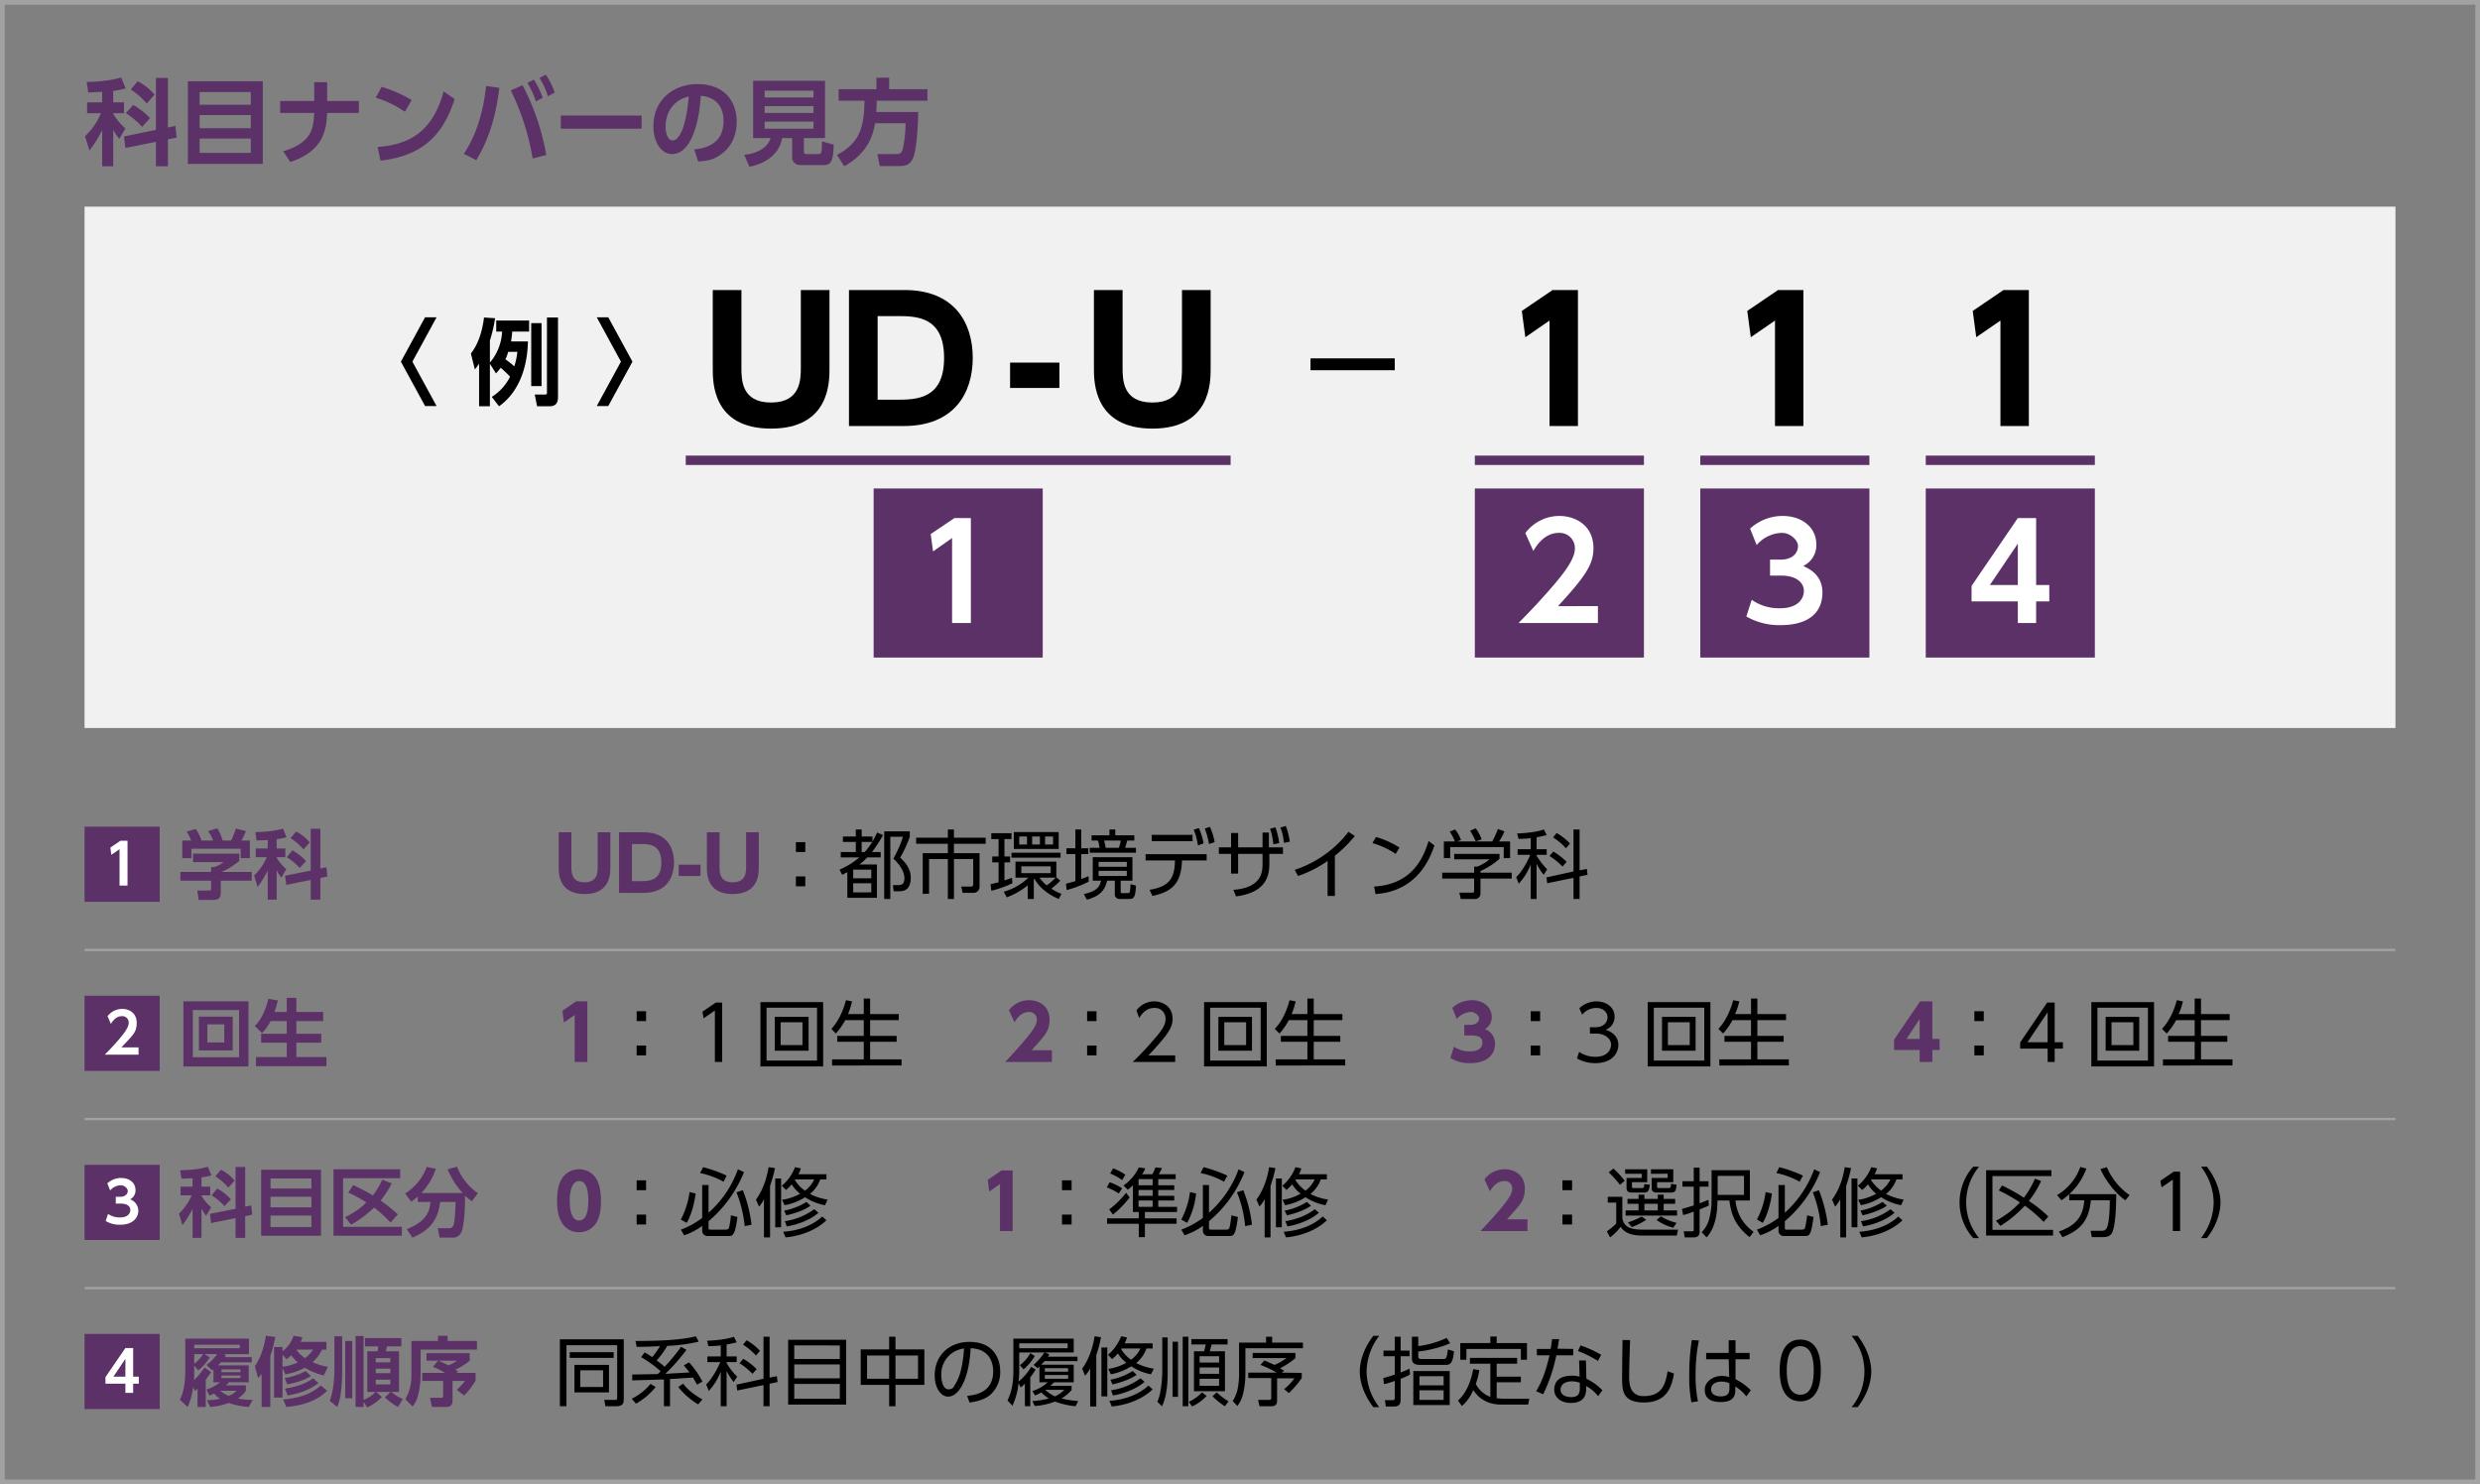 <svg id="レイヤー_1" data-name="レイヤー 1" xmlns="http://www.w3.org/2000/svg" viewBox="0 0 1056 632"><rect x="0" y="0" width="1056" height="632" fill="#808080" stroke="none"/><defs><style>.cls-1{fill:#a2a2a2;}.cls-2{fill:#f1f1f1;}.cls-3{fill:#5c3167;}.cls-4{fill:#fff;}</style></defs><title>アートボード 7</title><path class="cls-1" d="M1054,2V630H2V2H1054m2-2H0V632H1056V0Z"/><rect class="cls-2" x="36" y="88" width="984" height="222"/><path class="cls-3" d="M43.5,39.1l-5.9.3-.7-4.5c3.3,0,10.2-.5,14.7-1.9l1.9,4.6a29.3,29.3,0,0,1-5.3,1.1v4.9h4.6v4.6H48.2v.3a27,27,0,0,0,5.2,6.2l-2.6,4.4a19.8,19.8,0,0,1-2.6-3.9V70.8H43.5V55.4a53.3,53.3,0,0,1-5.4,8.7L36.2,58A28.2,28.2,0,0,0,43,48.2H37.1V43.6h6.4ZM66.4,55.3V33.2h5.1V54.3l3.2-.7.5,5-3.7.7V70.8H66.4V60.4L53.4,63l-.6-4.9ZM56.7,44.7a29.9,29.9,0,0,1,7.2,5.6L60.5,54a33.2,33.2,0,0,0-6.9-5.8Zm1.9-10.1a22.5,22.5,0,0,1,7.2,5.7l-3.3,3.8a32.9,32.9,0,0,0-6.8-6Z"/><path class="cls-3" d="M111.9,34.6V69.8H80V34.6ZM85,44.6h21.8V39.2H85ZM85,49v5.6h21.8V49Zm0,10v6.1h21.8V59Z"/><path class="cls-3" d="M152.8,43v5.1H139.3c-.3,6.5-1.1,16.1-15.7,20.9l-3-4.6c12.6-3.7,12.9-10.4,13.2-16.3H119.3V43h14.5V35h5.5v8Z"/><path class="cls-3" d="M172.4,47.6a44.8,44.8,0,0,0-12.4-6l2.5-4.6a57.3,57.3,0,0,1,12.8,5.6Zm-11.6,15c11.9-1,23-5,28.1-23.7l4.7,3.3c-4.8,14.7-13,24.1-31.6,26.2Z"/><path class="cls-3" d="M212.6,37.4c-1.5,13.1-5,22.9-9.8,30.8l-5.3-2.7c2.3-3.5,7.7-12.2,9.5-28.9Zm14.2,30.1a104.1,104.1,0,0,0-9.3-29l5-2.2A100.5,100.5,0,0,1,232.6,66Zm.5-33.6a36.6,36.6,0,0,1,3.8,7.7l-2.9,1.6a38,38,0,0,0-3.6-7.9Zm5.1-2.1a31.7,31.7,0,0,1,3.8,7.6L233.3,41a30.8,30.8,0,0,0-3.6-7.8Z"/><path class="cls-3" d="M273.2,49.2v5.6H238.8V49.2Z"/><path class="cls-3" d="M295.6,63.6c5-.4,12.5-2.4,12.5-12.1,0-6.2-3.4-10.2-9.7-10.7-.6,11-4,24.8-12.2,24.8-5.1,0-8-5.8-8-11.8,0-11.5,8.7-18,18.8-18,11.9,0,16.7,7.8,16.7,16,0,4.7-1.5,9.6-5.5,13s-6.8,3.6-10.9,4ZM283.4,54c0,1.8.6,5.8,3,5.8s5.6-4.2,6.9-18.7C287.2,42.4,283.4,47.4,283.4,54Z"/><path class="cls-3" d="M342.3,64.5c0,.9.3,1.1,1,1.1h4.9c1.6,0,1.8-.2,1.8-5.4l5,1.4c-.2,6.7-1,8.7-4.2,8.7H341c-2.4,0-3.7-1.4-3.7-3.3V58.8H333c-.8,5.9-6,10.7-13.9,12.2l-2.2-5.1c5.7-.5,10-3.1,11.2-7.1h-7.4V34.4h30.6V58.8h-9Zm4.1-25.9H325.6v2.9h20.8Zm0,6.6H325.6v2.9h20.8Zm0,6.6H325.6v3h20.8Z"/><path class="cls-3" d="M372.6,52.5c-1.1,6.7-4.1,13.2-13.1,18.3L356.4,66c8.4-4.7,11.6-9.7,11.7-23.1h-11V38h16.1V33.1h5.4V38h16.3v4.9H373.3a46.5,46.5,0,0,1-.2,4.8H391c-.2,9.1-1,17.1-2.3,19.8s-3,3.2-6,3.2h-8.1l-1-5.1h8c1.2,0,2.1,0,2.8-2a56.6,56.6,0,0,0,1.2-11.1Z"/><path class="cls-3" d="M82,501.7l-4.7.2-.6-3.6c2.7,0,8.2-.3,11.8-1.5l1.5,3.7a20.3,20.3,0,0,1-4.2.8v4h3.7V509H85.8v.2a19.8,19.8,0,0,0,4.1,4.9l-2.1,3.6a16.7,16.7,0,0,1-2-3.1v12.5H82V514.7a45.9,45.9,0,0,1-4.3,7l-1.5-4.9a23.6,23.6,0,0,0,5.4-7.8H76.9v-3.7H82Zm18.3,13V496.9h4.1v16.9l2.6-.5.4,3.9-3,.7v9.2h-4.1v-8.4l-10.4,2.1-.5-3.9Zm-7.8-8.6a21.1,21.1,0,0,1,5.8,4.6l-2.7,2.9a25.4,25.4,0,0,0-5.5-4.6Zm1.6-8a18.5,18.5,0,0,1,5.8,4.6l-2.7,3a23.2,23.2,0,0,0-5.5-4.8Z"/><path class="cls-3" d="M136.7,498.1v28.1H111.2V498.1Zm-21.5,8h17.4v-4.3H115.2Zm0,3.5v4.5h17.4v-4.5Zm0,8v4.9h17.4v-4.9Z"/><path class="cls-3" d="M170.4,497.9v3.8H146.1v20.7h25v3.8H142V497.9Zm-3.6,6a41.5,41.5,0,0,1-4.7,7.3,72.6,72.6,0,0,1,7.3,5.9l-3.1,3.5a52.9,52.9,0,0,0-7-6.4,50,50,0,0,1-9.8,7.3l-2.6-3.2A31.7,31.7,0,0,0,156,512a63.1,63.1,0,0,0-7.7-4.2l2.1-3.2c4.6,2.2,7,3.6,8.4,4.4a35.1,35.1,0,0,0,4-6.7Z"/><path class="cls-3" d="M177.9,509.5a28.5,28.5,0,0,1-2.8,2.2l-2.6-3.5a22.5,22.5,0,0,0,9.2-11.3l3.9.8a27.9,27.9,0,0,1-6.2,10.3H197a34.6,34.6,0,0,1-6.4-10.1l4-1.1a24.7,24.7,0,0,0,8.9,11.3l-2.6,3.4a19.5,19.5,0,0,1-2.9-2.4c.1,5-.4,13-1.5,15.5a3.9,3.9,0,0,1-4.1,2.4h-5.2l-.8-4h4.8a1.8,1.8,0,0,0,1.8-1.1c.7-2,.8-4.9,1-10.1h-6.6c-.9,9.1-6.3,12.9-11.8,15.2l-2.4-3.6c6.9-2.8,9.7-6.1,10.1-11.6h-5.4Z"/><rect class="cls-3" x="36" y="496" width="32" height="32"/><path class="cls-4" d="M46,516.9a8.7,8.7,0,0,0,5.2,1.5c3.2,0,4.3-1.7,4.3-3.2s-1.3-2.7-4.2-2.7h-2v-2.9h1.9c2.4,0,3.2-1.4,3.2-2.5s-1.5-2.4-2.9-2.4a6.2,6.2,0,0,0-4.6,2.2l-1.2-3a8.6,8.6,0,0,1,5.9-2.3c3.5,0,6.1,2,6.1,5.2a4.2,4.2,0,0,1-2.3,3.9,5.2,5.2,0,0,1,3.5,4.9c0,2.7-2.1,5.9-7.7,5.9a11,11,0,0,1-6.2-1.6Z"/><path class="cls-3" d="M96.2,577l-.5.9h11.5v2.2H94a10.1,10.1,0,0,1-1.2,1.3h13.1v7.2H97.4a5.1,5.1,0,0,1-1.2,1.3h8.5v2.3a11.7,11.7,0,0,1-3.4,3.3,34.1,34.1,0,0,0,6.3.6l-1.7,3a32.9,32.9,0,0,1-8.5-1.7,28.1,28.1,0,0,1-7.9,1.7l-1.4-2.9a26.6,26.6,0,0,0,5.6-.6,9.6,9.6,0,0,1-2.5-2.2l-2,.9-1.3-2.6a17.6,17.6,0,0,0,5.8-3.1H90.9v-5.5l-.6.4-2.4-2.3a21.2,21.2,0,0,0,4.6-4.6H87.1l2.2,1.4a20,20,0,0,1-4.9,5.5l-1.7-2v2.3c0,1.1,0,1.4-.1,3.9a32.1,32.1,0,0,0,4.5-5.4l2.8,2-2.3,3.2v11.6H84.1v-7.8l-1.1,1-.8-1.6a27,27,0,0,1-2.3,8.4L76.6,596c.8-1.6,2.3-5.1,2.3-12.2V570H106v6.6H95.1Zm5.9-4.4H82.7v1.5h19.4Zm-19.4,8.1a15.4,15.4,0,0,0,3.8-4.1H82.7Zm11,11.5a15.4,15.4,0,0,0,3.7,2.2,9.1,9.1,0,0,0,3.3-2.2Zm8.7-9.1H94.3v1.2h8.1Zm0,2.6H94.3v1.1h8.1Z"/><path class="cls-3" d="M111.4,585a17.7,17.7,0,0,1-1.5,1.8l-1.4-5.1c2.6-3.6,4-8.3,4.7-12.9l4,.5a57.5,57.5,0,0,1-2.1,8.1v21.7h-3.7Zm26.5.7a27.9,27.9,0,0,1-8.1-3.3,25.4,25.4,0,0,1-8.3,2.8l-1.2-2.7v12.6h-3.6V573.6h3.6v1.8a13.5,13.5,0,0,0,4.7-6.6l3.8.6c-.3.7-.4,1.2-.8,2h11v3.3h-1.9a14.9,14.9,0,0,1-4,5.3,23.4,23.4,0,0,0,6.5,2Zm-17.6-8.9V582a20.8,20.8,0,0,0,6.5-1.9,15.9,15.9,0,0,1-2.8-3,23,23,0,0,1-2,1.7Zm19,15.4c-1.6,1.6-6.3,6-17.4,6.9l-1.3-3.2c9.6-.8,13.6-3.9,16-5.9Zm-6.9-6.3c-2.3,1.6-6.2,2.9-10.1,3.6l-1.1-2.7a25.9,25.9,0,0,0,8.9-3Zm3.2,3c-4.6,3.7-10.1,4.8-13.1,5.3l-1.2-2.9c4.7-.7,9-2.1,12-4.4Zm-9.4-14.2a13.4,13.4,0,0,0,3.7,3.6,13.9,13.9,0,0,0,3.4-3.6Z"/><path class="cls-3" d="M142.4,569h3.3v14c0,11.3-1.5,14.6-2.1,16.1l-3.2-2.6c1.5-3.6,2-9.6,2-13.5Zm4.6,2h3v24.4h-3Zm7.8,26v2.1h-3.4V568.9h3.4v27.2a14.6,14.6,0,0,0,5.1-3.4h-3.5V575.4h4.3c.2-.7.3-1.7.4-2.1h-5.7v-3.5h15.5v3.5h-6.1c-.3,1.1-.3,1.4-.5,2.1h5.6v17.3h-3.3a18.4,18.4,0,0,0,4.9,3l-2,3.4a24.4,24.4,0,0,1-5.6-4.1l2.4-2.3h-6.1l2.4,2.2a20.6,20.6,0,0,1-6.2,4.4Zm5.2-18.7v1.8h6.2v-1.8Zm0,4.5v1.9h6.2v-1.9Zm0,4.7v2h6.2v-2Z"/><path class="cls-3" d="M175.2,571h11.3v-2.2h4.1V571h12.5v3.7h-24v10.9a37,37,0,0,1-.9,7.7,12.8,12.8,0,0,1-2.5,5.6l-3.1-3.1a19.8,19.8,0,0,0,2.6-10.1Zm14.3,13.6a33.5,33.5,0,0,0-5.2-2.6l2.3-2.6h-5v-3.2H200v3.2a24,24,0,0,1-6.1,3.8l1.2.9-.8.5h8.2v3.3a29.3,29.3,0,0,1-4.9,6.3l-3.1-2.4A22.5,22.5,0,0,0,198,588h-5.3v8.5c0,1.5-.7,2.6-2.8,2.6h-6l-.8-3.9h4.7c.8,0,.9-.4.9-.9V588h-8.9v-3.4Zm-2.8-5.2c1.4.6,2.1.9,4.2,2a15.2,15.2,0,0,0,3.7-2Z"/><rect class="cls-3" x="36" y="568" width="32" height="32"/><path class="cls-4" d="M53.4,593.1v-3.9H44.9v-2.8L53.4,574h3.3v12.2h2.4v3H56.7v3.9Zm-5.1-6.9h5.1v-7.6Z"/><path d="M265.6,596c0,1.9-.8,2.8-3.3,2.8h-4.5l-.5-2.7h4.4c.7,0,1.1.1,1.1-1V572.8H241.2v26h-2.8V570.3h27.2Zm-4.3-20.2v2.4H242.6v-2.4Zm-2,5.4v11.7H244.6V581.2Zm-2.5,2.3h-9.7v7.1h9.7Z"/><path d="M269,595.6a24.6,24.6,0,0,0,8-6.3l2.2,1.3a28.9,28.9,0,0,1-8.4,7.1Zm23.3-20.8a87.9,87.9,0,0,1-9,10.2l10.3-.6-2.4-3,2.2-1.3a38.1,38.1,0,0,1,5.7,8.2l-2.3,1.3-1.7-3-9.8.6v11.6h-2.6V587.4l-13.5.4v-2.5l10.9-.2,1.2-1.2a49.9,49.9,0,0,0-8.3-6l1.5-2a24.2,24.2,0,0,1,3.2,2,28.6,28.6,0,0,0,3.3-4.7c-5.4.3-7.7.3-9.9.3l-.5-2.5c8,0,18.9-.2,25.7-2l1.2,2.3a72.6,72.6,0,0,1-13.4,1.8,36.6,36.6,0,0,1-4.5,6.2A34.5,34.5,0,0,1,283,582a81,81,0,0,0,7-8.5Zm-1.4,14.4c2.8,3.8,7.2,6.1,8.2,6.7l-1.8,2.1a30.5,30.5,0,0,1-8.5-7.4Z"/><path d="M309.4,577.6h4.3V580h-4.3v.4a26.1,26.1,0,0,0,4.5,5.8l-1.5,2.3a25.8,25.8,0,0,1-3-4.7v15h-2.5V584.1a26.9,26.9,0,0,1-5.1,8.2l-1.1-2.8c2.7-2.6,5.2-7.5,6-9.5h-5.5v-2.4h5.7v-4.7a44.4,44.4,0,0,1-5.3.3l-.5-2.3c3-.1,8.1-.5,11.4-1.7l1.2,2.4c-1,.2-2.3.6-4.3.9Zm21.4,8.4.3,2.5-3.4.7v9.6h-2.6v-9l-11.2,2.3-.3-2.5,11.5-2.5V569.2h2.6v17.4Zm-10.4-1a27.9,27.9,0,0,0-5.5-4.5l1.6-1.9a28.2,28.2,0,0,1,5.7,4.4Zm1.5-7.8a25.4,25.4,0,0,0-5.5-4.6l1.5-1.9a23.1,23.1,0,0,1,5.7,4.5Z"/><path d="M360.3,570.5v27.6H335.6V570.5Zm-22.1,8.2h19.4v-5.8H338.2Zm0,2.3v5.9h19.4V581Zm0,8.3v6.3h19.4v-6.3Z"/><path d="M378.6,574.6v-5.4h2.7v5.4h12.3v15.1H381.3v9.1h-2.7v-9.1H366.5V574.6Zm0,2.6h-9.4v9.9h9.4Zm12.3,0h-9.6v9.9h9.6Z"/><path d="M411.8,594.4c3.3-.4,11.1-1.3,11.1-10.5,0-2.5-.8-9.5-9.6-9.8-.2,3.7-.9,11.6-4.2,16.8-1.9,3-3.9,3.8-5.4,3.8-3.1,0-5.7-3.8-5.7-9,0-8.7,6.3-14.3,14.8-14.3,10.3,0,13.1,7.2,13.1,12.6a12.9,12.9,0,0,1-4.3,10c-2,1.7-5.2,2.8-8.8,3.2Zm-6.6-18.1a11.2,11.2,0,0,0-4.4,9.4c0,2.2.8,5.9,3,5.9s2.3-1.2,3.2-2.6c2.7-4.6,3.2-11.1,3.5-14.8A11.6,11.6,0,0,0,405.2,576.3Z"/><path d="M456.3,590.1v1.8a18.8,18.8,0,0,1-4.3,3.6,47.9,47.9,0,0,0,7.1,1.1l-1.1,2.2a34.9,34.9,0,0,1-8.8-2,28.6,28.6,0,0,1-8.6,1.9l-1-2.1a37.9,37.9,0,0,0,7-1.1,15.9,15.9,0,0,1-3.2-2.6,15.2,15.2,0,0,1-2.7,1.3l-1.1-1.9a16.2,16.2,0,0,0,6.5-3.7h-3.5v-6.7l-.8.7-1.7-1.4a25.2,25.2,0,0,0,4.6-5.3H434v7.7a34.8,34.8,0,0,1-.3,4.7,23.4,23.4,0,0,0,5.4-6.3l1.9,1.2a35.3,35.3,0,0,1-2.3,3.3v12.3h-2.3v-9.6a12.9,12.9,0,0,1-1.8,1.6l-.9-1.9a29.2,29.2,0,0,1-2.6,9.7l-2.1-2.3c2-3.9,2.5-8.3,2.5-12.7V570h25.7v5.9H444.9l1.9.8a5.3,5.3,0,0,1-.6,1h12.6v1.9h-14l-1.4,1.5h13.8v7.5h-8.3l-1.7,1.5ZM454.6,572H434v2.1h20.6Zm-20.3,9.3a15.8,15.8,0,0,0,4.4-5.1l1.9,1.2a20.3,20.3,0,0,1-4.8,5.7Zm20.5,1.3h-9.9v1.5h9.9Zm0,2.9h-9.9v1.6h9.9Zm-9.7,6.3a15.3,15.3,0,0,0,4.1,2.8,12.5,12.5,0,0,0,4-2.8Z"/><path d="M466.8,598.9h-2.6V582.7a12.5,12.5,0,0,1-2.2,3.1l-1.2-3c3.9-5.4,5-11.9,5.3-13.8l2.7.4a45.1,45.1,0,0,1-2,7.6Zm2.2-25.1h2.5v20.8H469Zm21.1,11.4a22.9,22.9,0,0,1-8.4-3.4,24.7,24.7,0,0,1-8.7,3.4l-1.1-2.3a22.2,22.2,0,0,0,7.7-2.6,14.9,14.9,0,0,1-3.6-4,13.2,13.2,0,0,1-2.5,2.4l-1.7-1.8a20.2,20.2,0,0,0,5.6-7.9l2.5.5a16.3,16.3,0,0,1-1,2.5h11.9v2.2h-2.6a14.5,14.5,0,0,1-4.4,6.2,23.8,23.8,0,0,0,7.5,2.4Zm-17.7,11.3c7.5-.5,13.2-3.3,16.6-6.5l1.8,1.6c-4.2,4.1-10.8,6.7-17.4,7.3Zm.4-9a27.8,27.8,0,0,0,9.5-3.7l1.7,1.6c-2.7,2-7.5,3.5-10.3,4.1Zm.3,4.5a27.8,27.8,0,0,0,12.5-5.1l1.8,1.5c-3.5,3.1-9.4,5.2-13.5,5.8Zm4.3-17.5a14.8,14.8,0,0,0,4.2,4.5,12.3,12.3,0,0,0,4-4.8h-8.1Z"/><path d="M497.2,584c0,2.9,0,9.8-2.4,14.8l-2-1.9a18.4,18.4,0,0,0,1.4-5,48,48,0,0,0,.7-7.9V569.5h2.3Zm4.4-12.7v23.5h-2.3V571.3Zm4.4-2.1v29.6h-2.4V569.2Zm.2,27.7a16.9,16.9,0,0,0,5.6-4l2,1.5a19.8,19.8,0,0,1-6.2,4.5Zm16.5-26.7v2.3h-6.8c-.4,1.7-.5,1.9-.8,2.9h6.5v17H508.4v-17h4.3a24.6,24.6,0,0,0,.7-2.9h-6.1v-2.3Zm-3.6,7.3h-8.3v2.7h8.3Zm0,4.8h-8.3V585h8.3Zm0,4.8h-8.3v3h8.3Zm-1,5.8a30.1,30.1,0,0,0,5,3.8l-1.5,2.1a25.5,25.5,0,0,1-5.3-4.3Z"/><path d="M539.1,571.7v-2.5h2.6v2.5h13.1v2.4H530.3v11.1a36.9,36.9,0,0,1-.9,7.9,13.9,13.9,0,0,1-2.5,5.6l-2-2.1a17.9,17.9,0,0,0,1.9-4.3,31.1,31.1,0,0,0,.8-6.9V571.7Zm15.2,12.9v2.2a41.4,41.4,0,0,1-5.5,6.4l-2-1.7a24.6,24.6,0,0,0,4.4-4.6h-7.4v9.4c0,2-.9,2.5-2.7,2.5h-4.8l-.6-2.7h4.6c.9,0,1-.3,1-1v-8.3h-9.8v-2.3h12.1a40.4,40.4,0,0,0-6.9-3.3l1.7-1.9,4.3,1.9a25.1,25.1,0,0,0,5.1-2.9H533.4v-2.2h18.2v2.2a32.9,32.9,0,0,1-6.5,4.3l1.7,1.1-1,.8Z"/><path d="M584.8,599.2c-4.6-5.9-5.8-11.7-5.8-15.2s1.2-9.3,5.8-15.2h2.5a25.6,25.6,0,0,0-5.4,15.2,25.3,25.3,0,0,0,5.4,15.2Z"/><path d="M600.4,585.3a28.7,28.7,0,0,1-4,1.8V596c0,2.5-1.3,2.9-2.8,2.9h-3.5l-.4-2.7h3.2c.6,0,1-.1,1-.8V588a30.8,30.8,0,0,1-4.6,1.4l-.3-2.6a50.8,50.8,0,0,0,4.9-1.5v-7.8h-4.8v-2.4h4.8v-5.9h2.5v5.9h3.8v2.4h-3.8v6.9a33.5,33.5,0,0,0,3.8-1.6ZM617.5,572a49.6,49.6,0,0,1-13.6,3.5v1.9c0,1,.2,1.3,1.6,1.3h9c1.1,0,1.6-.1,2-4.1l2.6.8c-.5,5.8-2,5.8-4,5.8H604.8c-2.8,0-3.6-.9-3.6-3v-9h2.7v4a41.2,41.2,0,0,0,12.1-3.5Zm-.2,26.3H601.8V583.8h15.5ZM614.7,586H604.4v3.9h10.3Zm0,6H604.4v4.1h10.3Z"/><path d="M634.6,580.7h-8.7v-2.5H646v2.5h-8.7v5.5h10.3v2.4H637.3v6.8l2.6.2h11.3l-.5,2.5H639.3c-7.7,0-10.8-4.5-12-6.2a17.8,17.8,0,0,1-4.8,6.8l-1.7-2.3c3.3-2.9,5.5-7.8,6.5-13.4l2.6.4a29.8,29.8,0,0,1-1.5,5.9,11.5,11.5,0,0,0,6.2,5.5Zm2.7-11.6v2.8h12.9V579h-2.6v-4.6H624.4V579h-2.6v-7.1h12.8v-2.8Z"/><path d="M669.9,574.4v2.7h-7.2a70.1,70.1,0,0,1-5.6,16.6l-3-1.3c3.4-5.5,4.8-11.7,5.7-15.3h-5.4v-2.7h5.9l.6-4.2h3c-.3,1.6-.3,1.8-.7,4.1Zm5.6,12.7a22.5,22.5,0,0,1,6.8,4.9l-1.8,2.5a16.4,16.4,0,0,0-5.1-4.3v1.3c0,4.7-3.3,5.9-6.4,5.9-4.8,0-7.2-2.7-7.2-5.7s1.8-5.9,7.5-5.9a11.6,11.6,0,0,1,3.3.4l-.2-6.9h2.9Zm-2.8,1.7a10.3,10.3,0,0,0-3.4-.6c-3.3,0-4.8,1.7-4.8,3.4,0,3.3,3.9,3.3,4.6,3.3,3.1,0,3.6-1.7,3.6-3.9Zm7.7-9.3a44.5,44.5,0,0,0-8.5-4.2l1.1-2.4a48.3,48.3,0,0,1,8.8,4Z"/><path d="M694.1,570.6c-.3,8.7-.4,12.5-.4,15.5s.2,8.4,6.2,8.4c8.3,0,9.3-5.8,10.2-10.6l2.7,1c-1,5.8-3.1,12.3-12.8,12.3s-9.3-5.8-9.3-11.4c0-2.4.1-13,.2-15.2Z"/><path d="M723.4,570.8a72.5,72.5,0,0,0-1.4,14.7,51.9,51.9,0,0,0,1,11.2l-2.8.4a58.7,58.7,0,0,1-.9-11.8,90.9,90.9,0,0,1,1.1-14.7Zm21.6,5.3v2.7h-6v8.5a24.2,24.2,0,0,1,6.5,4.7l-1.9,2.6a17.1,17.1,0,0,0-4.7-4.2v1.2c0,1.8,0,5.4-6.1,5.4s-6.9-2.9-6.9-5.5,3-5.6,7.1-5.6a9.1,9.1,0,0,1,3.3.5l-.2-7.6h-9.6v-2.7h9.6v-5.4H739v5.4ZM736.4,589a8.1,8.1,0,0,0-3.3-.7c-2.2,0-4.5.9-4.5,3.3s2.4,3,4.1,3c3.5,0,3.7-1.9,3.7-3.6Z"/><path d="M757.8,583.6c0-2.6,0-13.2,8.8-13.2s8.7,10.6,8.7,13.2,0,13.1-8.7,13.1S757.8,586.1,757.8,583.6Zm14.5,0c0-4.2-.7-10.4-5.7-10.4s-5.8,6-5.8,10.4.8,10.3,5.8,10.3S772.3,587.9,772.3,583.6Z"/><path d="M788.4,599.2a23.8,23.8,0,0,0,0-30.4H791c4.6,5.9,5.8,11.7,5.8,15.2s-1.2,9.3-5.8,15.2Z"/><path class="cls-3" d="M239.3,520.7c-2-3.1-2.1-7.5-2.1-9.4,0-4.5.8-7.5,2.1-9.5a8.5,8.5,0,0,1,7.3-3.9,8.4,8.4,0,0,1,7.2,3.9c1.9,3,2.1,7.3,2.1,9.5,0,3.7-.5,7-2,9.4a8.5,8.5,0,0,1-7.3,4A8.3,8.3,0,0,1,239.3,520.7Zm11.2-9.4c0-5.2-1.1-8.4-3.9-8.4s-4,3.7-4,8.4,1.1,8.4,4,8.4S250.5,516.1,250.5,511.3Z"/><path d="M275.1,502.6v4.2h-4v-4.2Zm0,14.6v4.2h-4v-4.2Z"/><path d="M316.8,499.1A53.3,53.3,0,0,1,301.7,520v2.8c0,.6.1.8,1,.8h6c1.3,0,1.5-.3,1.7-.8a28.1,28.1,0,0,0,.8-5.3l2.8.7c-.1,1-.7,5.5-1.5,6.8s-.8,1.3-3,1.3h-8.1a2.2,2.2,0,0,1-2.4-2.2V522a27.1,27.1,0,0,1-7.7,4l-1.4-2.4a33.9,33.9,0,0,0,9.1-5v-14h2.7v11.8a44.5,44.5,0,0,0,12.5-18.5Zm-26.9,20.2a34.1,34.1,0,0,0,3.7-11.7l2.6.6c-.5,4-1.8,9.2-3.8,12.5Zm18.2-16.1a35,35,0,0,0-10-3.7l1.3-2.5a54.5,54.5,0,0,1,10,3.6Zm9,18.9a53.7,53.7,0,0,0-3.5-14.4l2.7-.9a57.2,57.2,0,0,1,3.7,14.7Z"/><path d="M327.9,526.9h-2.6V510.7a16.2,16.2,0,0,1-2.1,3.1l-1.3-3c4-5.4,5-11.9,5.4-13.8l2.7.4a65.1,65.1,0,0,1-2.1,7.6Zm2.2-25.1h2.5v20.8h-2.5Zm21.2,11.4a22.7,22.7,0,0,1-8.5-3.4,24.7,24.7,0,0,1-8.7,3.4l-1.1-2.3a22.2,22.2,0,0,0,7.7-2.6,14.9,14.9,0,0,1-3.6-4,17.6,17.6,0,0,1-2.4,2.4l-1.8-1.8a18.3,18.3,0,0,0,5.6-7.9l2.5.5a16.3,16.3,0,0,1-1,2.5h11.9v2.2h-2.6a14.5,14.5,0,0,1-4.4,6.2,23.8,23.8,0,0,0,7.5,2.4Zm-17.8,11.3c7.5-.5,13.3-3.3,16.6-6.5l1.8,1.6c-4.2,4.1-10.8,6.7-17.4,7.3Zm.4-9a27.1,27.1,0,0,0,9.5-3.7l1.7,1.6c-2.6,2-7.4,3.5-10.3,4.1Zm.3,4.5a27.8,27.8,0,0,0,12.5-5.1l1.8,1.5c-3.4,3.1-9.3,5.2-13.5,5.8Zm4.3-17.5a14.3,14.3,0,0,0,4.3,4.5,12.7,12.7,0,0,0,3.9-4.8h-8Z"/><path class="cls-3" d="M426.4,498.4h4.8v25.8h-5.4v-20l-4.6,3.2-.6-5Z"/><path d="M456.3,502.6v4.2h-4.1v-4.2Zm0,14.6v4.2h-4.1v-4.2Z"/><path d="M476.4,508.2a27.4,27.4,0,0,0-5.1-2.6l1.2-2.2a25.3,25.3,0,0,1,5.3,2.6Zm14.3-8.2a25.5,25.5,0,0,0,1.3-2.9l2.8.3a21.5,21.5,0,0,1-1.4,2.6h7.2v2.1h-7.4v2.6H500v2h-6.8v2.5H500v2h-6.8v2.7h8v2.2H487.5v2.7H501v2.3H487.5v5.7h-2.6v-5.7H471.4v-2.3h13.5v-2.7h-2.5V504.7a16.2,16.2,0,0,1-2.2,1.9l-1.8-1.8a19.1,19.1,0,0,0,6.5-7.7l2.7.4a8.4,8.4,0,0,1-1.3,2.5Zm-9.7,9.9a43.3,43.3,0,0,1-7.1,7.3l-1.6-2.2a37.9,37.9,0,0,0,7.2-7.1Zm-3.2-7.4a22.5,22.5,0,0,0-5.1-2.8l1.3-2.2a25.5,25.5,0,0,1,5.2,2.7Zm13-.4h-6v2.6h6Zm0,4.6h-6v2.5h6Zm0,4.5h-6v2.7h6Z"/><path d="M529.9,499.1A52.3,52.3,0,0,1,514.8,520v2.8c0,.6.1.8,1,.8h6.1c1.2,0,1.4-.3,1.6-.8s.8-4.1.8-5.3l2.8.7c-.1,1-.7,5.5-1.4,6.8s-.9,1.3-3.1,1.3h-8a2.2,2.2,0,0,1-2.4-2.2V522a28.9,28.9,0,0,1-7.8,4l-1.4-2.4a36.4,36.4,0,0,0,9.2-5v-14h2.6v11.8a45.5,45.5,0,0,0,12.6-18.5ZM503,519.3a34.1,34.1,0,0,0,3.7-11.7l2.6.6a33.1,33.1,0,0,1-3.8,12.5Zm18.2-16.1a33.9,33.9,0,0,0-10-3.7l1.3-2.5a58.2,58.2,0,0,1,10.1,3.6Zm9,18.9a50.1,50.1,0,0,0-3.5-14.4l2.7-.9a57.2,57.2,0,0,1,3.7,14.7Z"/><path d="M541,526.9h-2.5V510.7a21.5,21.5,0,0,1-2.2,3.1l-1.3-3c4-5.4,5.1-11.9,5.4-13.8l2.7.4A65.1,65.1,0,0,1,541,505Zm2.3-25.1h2.5v20.8h-2.5Zm21.1,11.4a22.7,22.7,0,0,1-8.5-3.4,24.7,24.7,0,0,1-8.7,3.4l-1.1-2.3a21.6,21.6,0,0,0,7.7-2.6,14.9,14.9,0,0,1-3.6-4,17.6,17.6,0,0,1-2.4,2.4l-1.8-1.8a18.3,18.3,0,0,0,5.6-7.9l2.5.5a10,10,0,0,1-1,2.5H565v2.2h-2.6a13.7,13.7,0,0,1-4.4,6.2,23.8,23.8,0,0,0,7.5,2.4Zm-17.8,11.3c7.5-.5,13.3-3.3,16.6-6.5l1.8,1.6c-4.2,4.1-10.8,6.7-17.4,7.3Zm.4-9a27.1,27.1,0,0,0,9.5-3.7l1.7,1.6c-2.6,2-7.4,3.5-10.2,4.1Zm.3,4.5c5.7-.9,10.3-3.2,12.5-5.1l1.8,1.5c-3.4,3.1-9.3,5.2-13.4,5.8Zm4.3-17.5a15.7,15.7,0,0,0,4.3,4.5,12.7,12.7,0,0,0,3.9-4.8h-8Z"/><path class="cls-3" d="M650.4,519.2v5h-20c12.3-13.1,13.5-15.8,13.5-18a3.1,3.1,0,0,0-3.3-3.3c-3.5,0-5.4,3.1-6.2,4.4l-2.3-5.1a10.6,10.6,0,0,1,8.6-4.3c4.6,0,8.6,2.8,8.6,8.2s-2.3,7.1-7.6,13.1Z"/><path d="M669.4,502.6v4.2h-4.1v-4.2Zm0,14.6v4.2h-4.1v-4.2Z"/><path d="M690.8,509.6v9.2c.6,3,2.5,4.8,8.5,4.8h15.2l-.5,2.5H698.7c-1.6,0-6.5-.2-8.6-3.7a23.9,23.9,0,0,1-4.5,4.5l-1.4-2.6a25.5,25.5,0,0,0,4-3.3v-8.9h-3.6v-2.5Zm-1-5.1a48.6,48.6,0,0,0-4.8-5.3l2-1.6a35.1,35.1,0,0,1,4.8,5.2Zm11.6-6.6v5.5h-6.5v1.8c0,.5,0,.7.6.7h3.7c.7,0,.8-.2,1-1.7l2.3.3c-.3,2.6-.8,3.3-2.3,3.3h-5.4c-.8,0-2.2-.1-2.2-1.9v-4.3h6.5v-1.8H692v-1.9Zm11.9,14.7h-4.9v2.8h5.7v2.2H692.2v-2.2h5.5v-2.8H693v-2.1h4.7v-1.8h2.5v1.8h5.7v-1.8h2.5v1.8h4.9Zm-20.1,7.9A29.5,29.5,0,0,0,699,518l2,1.4a30.2,30.2,0,0,1-6.2,3.1Zm12.7-7.9h-5.7v2.8h5.7Zm6.6-9.2h-6.9v1.8c0,.7.3.7.7.7h4.2c.9,0,.9-.3,1.1-1.8l2.3.4c-.2,1.9-.3,3.3-2.2,3.3h-6c-.8,0-2.4,0-2.4-1.9v-4.3h6.8v-1.8H703v-1.9h9.5Zm-5.3,14.5a21.8,21.8,0,0,0,6.7,2.8l-1.4,2.1a21.9,21.9,0,0,1-7.1-3.3Z"/><path d="M727.6,513.4l-3.9,1.6v9.4c0,.8,0,2.5-2.6,2.5h-3.7l-.5-2.6h3.3c.9.1,1-.1,1-.8v-7.6a35.8,35.8,0,0,1-4.5,1.5l-.5-2.6,5-1.5v-8h-4.8V503h4.8v-5.8h2.5V503h3.8v2.3h-3.8v7.1l3.8-1.5Zm17.5-2.2H739a17.8,17.8,0,0,0,7.7,13.3l-1.7,2.3c-4.9-3.9-7.8-8.2-8.6-15.6h-5.1c0,2.8-.1,10.7-4.6,15.7l-2.1-2.2a12.8,12.8,0,0,0,2.9-4.7,31.4,31.4,0,0,0,1.3-8.4V498.3h16.3Zm-2.5-10.5H731.4v8.1h11.2Z"/><path d="M775,499.1A53.1,53.1,0,0,1,760,520v2.8c0,.6.1.8.9.8H767c1.2,0,1.4-.3,1.6-.8s.8-4.1.9-5.3l2.7.7c-.1,1-.7,5.5-1.4,6.8s-.8,1.3-3.1,1.3h-8a2.2,2.2,0,0,1-2.4-2.2V522a28.9,28.9,0,0,1-7.8,4l-1.4-2.4a36.4,36.4,0,0,0,9.2-5v-14H760v11.8a46.4,46.4,0,0,0,12.5-18.5Zm-26.9,20.2a34.1,34.1,0,0,0,3.7-11.7l2.7.6c-.5,4-1.9,9.2-3.9,12.5Zm18.2-16.1a34.6,34.6,0,0,0-9.9-3.7l1.2-2.5a55.4,55.4,0,0,1,10.1,3.6Zm9,18.9a50.6,50.6,0,0,0-3.4-14.4l2.6-.9a61.3,61.3,0,0,1,3.8,14.7Z"/><path d="M786.1,526.9h-2.5V510.7a15.8,15.8,0,0,1-2.2,3.1l-1.3-3c4-5.4,5.1-11.9,5.4-13.8l2.7.4a65.1,65.1,0,0,1-2.1,7.6Zm2.3-25.1h2.5v20.8h-2.5Zm21.1,11.4a24.2,24.2,0,0,1-8.5-3.4,25.1,25.1,0,0,1-8.6,3.4l-1.2-2.3a21.6,21.6,0,0,0,7.7-2.6,13.9,13.9,0,0,1-3.5-4,13.2,13.2,0,0,1-2.5,2.4l-1.8-1.8a19.5,19.5,0,0,0,5.7-7.9l2.5.5a17.4,17.4,0,0,1-1.1,2.5h11.9v2.2h-2.6a13.7,13.7,0,0,1-4.4,6.2,24.6,24.6,0,0,0,7.5,2.4Zm-17.8,11.3c7.5-.5,13.3-3.3,16.6-6.5l1.8,1.6c-4.2,4.1-10.8,6.7-17.4,7.3Zm.5-9a27.5,27.5,0,0,0,9.4-3.7l1.8,1.6c-2.7,2-7.5,3.5-10.3,4.1Zm.2,4.5a27.7,27.7,0,0,0,12.6-5.1l1.7,1.5c-3.4,3.1-9.3,5.2-13.4,5.8Zm4.3-17.5A17.4,17.4,0,0,0,801,507a14.5,14.5,0,0,0,4-4.8h-8.1Z"/><path d="M840.2,527.2a22.8,22.8,0,0,1,0-30.4h2.5a23.8,23.8,0,0,0,0,30.4Z"/><path d="M873.5,498.3v2.5H848.4v22.9h25.8v2.4H845.7V498.3Zm-4.4,4.6a40.9,40.9,0,0,1-5.2,8.5,57.3,57.3,0,0,1,8.3,6.6l-2,2.3a58.5,58.5,0,0,0-8-6.9,50.8,50.8,0,0,1-10.4,8.6l-1.9-2.2a37.3,37.3,0,0,0,10.2-7.8,74,74,0,0,0-9-5.1l1.4-2.1a81,81,0,0,1,9.3,5.2,39.7,39.7,0,0,0,4.7-8.1Z"/><path d="M875.9,508.9a22.7,22.7,0,0,0,9.9-12l2.6.7a27.9,27.9,0,0,1-10.6,13.5Zm14.8,17.9-.5-2.7h4.7A2.1,2.1,0,0,0,897,523c1.1-1.9,1.3-7.4,1.4-11.9h-8.1c-.8,8.1-3.9,12.6-12.1,15.7l-1.5-2.4c6.5-2.3,10.3-5.7,10.8-13.3h-6.4v-2.6h20c0,9.9-.9,14.6-1.7,16.3s-2.4,2-4.2,2Zm6.4-29.8a27.7,27.7,0,0,0,9.7,11.9l-1.8,2.2c-4.3-2.9-8.7-8.8-10.6-13.3Z"/><path d="M925.6,498.9h2.7v25.3h-3.1V502.3l-4.8,3.3-.5-2.8Z"/><path d="M937.2,527.2a25.3,25.3,0,0,0,5.4-15.2,25.6,25.6,0,0,0-5.4-15.2h2.5c4.6,5.9,5.8,11.7,5.8,15.2s-1.2,9.3-5.8,15.2Z"/><rect class="cls-1" x="36" y="548" width="984" height="1"/><rect class="cls-1" x="36" y="476" width="984" height="1"/><path class="cls-3" d="M101.9,363.5v3.1a30.8,30.8,0,0,1-7.6,4.7h12.9V375H94v4.9c0,1.5-.1,3.3-3.2,3.3H84.6l-.6-4h4.6c1.2,0,1.3-.1,1.3-1.2v-3H76.8v-3.7H89.9v-2.1h1.3a11.7,11.7,0,0,0,4-2.1h-13v-3.6Zm-20.5-5.6a22.5,22.5,0,0,0-1.9-3.8l3.8-1.1a16.1,16.1,0,0,1,2.5,4.9h4.9a14.9,14.9,0,0,0-2.1-4l3.9-1.2a17.8,17.8,0,0,1,2.3,5.2h3.6a29.2,29.2,0,0,0,2-5.1l4.3,1.1a29.8,29.8,0,0,1-1.9,4h3.6v7.5h-3.9v-4h-21v4H77.6v-7.5Z"/><path class="cls-3" d="M114,357.7l-4.7.2-.6-3.6c2.7,0,8.2-.3,11.8-1.5l1.5,3.7a20.3,20.3,0,0,1-4.2.8v4h3.7V365h-3.7v.2a19.8,19.8,0,0,0,4.1,4.9l-2.1,3.6a16.7,16.7,0,0,1-2-3.1v12.5H114V370.7a45.9,45.9,0,0,1-4.3,7l-1.5-4.9a23.6,23.6,0,0,0,5.4-7.8h-4.7v-3.7H114Zm18.3,13V352.9h4.1v16.9l2.6-.5.4,3.9-3,.7v9.2h-4.1v-8.4l-10.4,2.1-.5-3.9Zm-7.8-8.6a21.1,21.1,0,0,1,5.8,4.6l-2.7,2.9a25.4,25.4,0,0,0-5.5-4.6Zm1.6-8a18.5,18.5,0,0,1,5.8,4.6l-2.7,3a23.2,23.2,0,0,0-5.5-4.8Z"/><rect class="cls-3" x="36" y="352" width="32" height="32"/><path class="cls-4" d="M51.3,358h3v19.1H50.9V361.6L47.4,364l-.4-3.1Z"/><path class="cls-3" d="M259.9,354.4v14.9c0,2.6,0,11.4-11,11.4s-11-8.8-11-11.4V354.4h5.4v14.7c0,2.3,0,6.6,5.6,6.6s5.6-4.3,5.6-6.6V354.4Z"/><path class="cls-3" d="M263.6,354.4h10.6c9.3,0,12.8,6.1,12.8,12.9s-3.6,12.9-13,12.9H263.6Zm5.5,20.8h3.4c3.8,0,9.1,0,9.1-7.9s-5.3-7.9-8.9-7.9h-3.6Z"/><path class="cls-3" d="M298.3,368.2V373H289v-4.8Z"/><path class="cls-3" d="M323.1,354.4v14.9c0,2.6,0,11.4-11.1,11.4s-11-8.8-11-11.4V354.4h5.4v14.7c0,2.3,0,6.6,5.6,6.6s5.7-4.3,5.7-6.6V354.4Z"/><path d="M342.9,358.6v4.2h-4v-4.2Zm0,14.6v4.2h-4v-4.2Z"/><path d="M376,355.6a64.8,64.8,0,0,1-4.7,7.2H375v2.3h-5.7a33.9,33.9,0,0,1-3.3,3h7.4v14.2H360.8V371.4l-2.2,1.1-1.1-2.2a32.8,32.8,0,0,0,8.4-5.2H358v-2.3h6.4v-4.3h-5.5v-2.3h5.5v-3h2.5v3h4.6v2.2c.6-1.1,1.1-2,2-3.9Zm-5,14.7h-7.7V374H371Zm0,5.8h-7.7V380H371Zm-2.8-13.3a28,28,0,0,0,3.2-4.3h-4.5v4.3Zm19.2-6.5a52.2,52.2,0,0,1-4.1,8.9c3.5,3.2,4.5,5.8,4.5,8.6,0,5.7-3.6,5.7-5,5.7h-2.3l-.3-2.6h2.2c1.2,0,2.7-.2,2.7-2.9s-1.7-5.6-4.7-8.4a50.7,50.7,0,0,0,4.1-9.3h-5.4v26.5h-2.6V354h10.9Z"/><path d="M406.2,353.2v3.5h13.5v2.6H406.2v4h10.9v14a2.6,2.6,0,0,1-2.7,2.9h-4.5l-.6-2.7h4.1c.5,0,1,0,1-1.1V365.8h-8.2v17h-2.6v-17h-8v14.8h-2.7V363.3h10.7v-4H390.1v-2.6h13.5v-3.5Z"/><path d="M431.1,376.1a45.9,45.9,0,0,1-9,3.2l-.3-2.8,3.4-.8v-8.5h-2.7v-2.5h2.7v-7.4h-3.1v-2.5h8.6v2.5h-3v7.4h2.4v2.5h-2.4v7.7l3.2-1.1Zm9.1,6.7h-2.6V377a30.9,30.9,0,0,1-8.9,5.1l-1.3-2.4a24.4,24.4,0,0,0,10.5-6h-5.5v-6.8h17.4v6.7l1.7,1.4a31.3,31.3,0,0,1-3.8,3.4,17.5,17.5,0,0,0,4.3,2.2l-1.2,2.2c-5.6-2.4-8.7-5.7-10.4-8.7-.1.1-.1.3-.2.4Zm11.4-17.6H430.7v-2.1h20.9Zm-.8-3.7H431.7v-7.2h19.1Zm-13.5-5.3H434v3.4h3.3Zm10.1,12.7H434.9v2.9h12.5Zm-4.6-12.7h-3.3v3.4h3.3Zm-.2,17.5a16.2,16.2,0,0,0,3.1,3.3,21.9,21.9,0,0,0,3.8-3.3Zm5.8-17.5H445v3.4h3.4Z"/><path d="M463.6,375.4a45.8,45.8,0,0,1-9.4,3.6l-.3-2.7,4-1.1V363.7h-3.8v-2.5h3.8v-8h2.5v8h3v2.5h-3v10.6l3.1-1.2Zm18.6-.4h-5v4.4c0,.8,0,.9.7.9H480c1.1,0,1.2,0,1.4-3.8l2.3.6c-.2,5.3-1.1,5.7-2.9,5.7h-3.9a2,2,0,0,1-2.2-2.3V375h-3.3c-.8,3.6-2.6,6.5-8.6,8.1l-1.3-2.4c5.3-1.1,6.8-3,7.3-5.7h-3.5V365h16.9Zm-9.8-19.3v-2.5h2.5v2.5H483v2.2h-3l-.9,3.1h4.6v2.1H464V361h4.2a17.3,17.3,0,0,0-.7-3.1h-2.7v-2.2Zm7.4,11.3h-12v2.1h12Zm0,3.8h-12V373h12Zm-3.4-9.8a11.8,11.8,0,0,0,.8-3.1h-7.1a17.3,17.3,0,0,1,.7,3.1Z"/><path d="M490.7,381.5l-1.2-2.6c8.1-1.4,10.7-4.5,10.8-12.5H487.8v-2.7h26v2.7H503.3C503,375.7,499.5,379.7,490.7,381.5Zm17.1-26v2.7H490.4v-2.7Zm2.7-2.9a29.2,29.2,0,0,1,2,6.5l-2.4.9a30.1,30.1,0,0,0-1.8-6.7Zm4.7-.5a27.6,27.6,0,0,1,2,6.5l-2.4.8a33.6,33.6,0,0,0-1.8-6.6Z"/><path d="M527.2,372h-3v-8.4H519v-2.8h5.2v-6.1h3v6.1h10.4v-6.3h2.7v6.3h6v2.8h-5.8v4.1c0,4.7-.9,12.3-14.2,14l-1.1-2.8c12.4-.9,12.4-8.1,12.4-11.2v-4.1H527.2Zm15.9-19.7a31.3,31.3,0,0,1,1.6,6.7l-2.5.5a28.7,28.7,0,0,0-1.4-6.6Zm4.4-.6a29.9,29.9,0,0,1,1.7,6.7l-2.5.5a22.9,22.9,0,0,0-1.5-6.5Z"/><path d="M568.4,381.5h-3.1V366.6a48.4,48.4,0,0,1-12.6,6.4l-1.4-2.6a47.9,47.9,0,0,0,22.9-16.2l2.7,1.8a60,60,0,0,1-8.5,8.4Z"/><path d="M594.3,363.6a35.5,35.5,0,0,0-9.9-4.6l1.5-2.6a38.9,38.9,0,0,1,10,4.5Zm-9.2,13.9c16.2-.9,21-12.2,23.2-19.4l2.5,1.9c-1.6,4.5-6.7,19.5-25.1,20.7Z"/><path d="M638.5,365.7a32.7,32.7,0,0,1-8.1,5.2v.7h13.3v2.5H630.4v6.3a2.3,2.3,0,0,1-2.6,2.4H622l-.6-2.7h5.3c.9,0,1-.2,1-1v-5H614.1v-2.5h13.6V369h1.4a19.9,19.9,0,0,0,5.2-3.1H619.2v-2.3h19.3Zm-3.1-7.4a34.8,34.8,0,0,0,2.4-5.3l2.8,1a22.2,22.2,0,0,1-2.3,4.3H643v7.1h-2.7v-4.7H617.5v4.7h-2.7v-7.1h4.7a19.2,19.2,0,0,0-2.2-4.2l2.3-.9a14.8,14.8,0,0,1,2.5,4.5l-1.6.6Zm-7,0a40.8,40.8,0,0,0-2.4-4.6l2.4-1a22.1,22.1,0,0,1,2.5,4.7Z"/><path d="M654.3,361.6h4.3V364h-4.3v.4a34.1,34.1,0,0,0,4.5,5.8l-1.5,2.3a25.8,25.8,0,0,1-3-4.7v15h-2.5V368.1a26.9,26.9,0,0,1-5.1,8.2l-1.1-2.8c2.8-2.6,5.2-7.5,6-9.5h-5.4v-2.4h5.6v-4.7a44,44,0,0,1-5.2.3l-.6-2.3c3-.1,8.1-.5,11.4-1.7l1.2,2.4c-1,.2-2.2.6-4.3.9Zm21.4,8.4.3,2.5-3.4.7v9.6H670v-9l-11.2,2.3-.3-2.5,11.5-2.5V353.2h2.6v17.4Zm-10.4-1a27.9,27.9,0,0,0-5.5-4.5l1.6-1.9a28.2,28.2,0,0,1,5.7,4.4Zm1.5-7.8a25.4,25.4,0,0,0-5.5-4.6l1.5-1.9a23.1,23.1,0,0,1,5.7,4.5Z"/><rect class="cls-1" x="36" y="404" width="984" height="1"/><path d="M593.9,152.7v4.9H558.1v-4.9Z"/><path d="M661.1,123.5h10.8v57.9H659.8V136.5l-10.3,7.1L648,132.4Z"/><rect class="cls-3" x="628" y="194" width="72" height="4"/><rect class="cls-3" x="628" y="208" width="72" height="72"/><path class="cls-4" d="M680.4,258.1v7.2H646.6c5-5.1,10.3-10.6,16-17.4s8-11.1,8-14.3a6.5,6.5,0,0,0-6.8-6.7c-6.4,0-9.8,5.9-10.9,7.7l-3.4-7.6a18.1,18.1,0,0,1,14.4-7.3c7.3,0,14.6,4.3,14.6,13.7,0,6.8-3.2,11.8-15.1,24.7Z"/><path d="M757.1,123.5h10.8v57.9H755.8V136.5l-10.3,7.1L744,132.4Z"/><rect class="cls-3" x="724" y="194" width="72" height="4"/><rect class="cls-3" x="724" y="208" width="72" height="72"/><path class="cls-4" d="M745.9,255.4A20,20,0,0,0,758,259c7.6,0,10.1-4.1,10.1-7.4s-2.9-6.5-9.7-6.5h-4.7v-6.8h4.4c5.6,0,7.5-3.2,7.5-5.8s-3.5-5.6-6.7-5.6a14.6,14.6,0,0,0-10.9,5.2l-2.8-7a20.4,20.4,0,0,1,13.9-5.4c8.1,0,14.3,4.8,14.3,12.1a9.7,9.7,0,0,1-5.6,9.2c2.4,1.1,8.2,3.7,8.2,11.3s-4.7,13.9-18,13.9a28.1,28.1,0,0,1-14.4-3.7Z"/><path d="M853.1,123.5h10.8v57.9H851.8V136.5l-10.3,7.1L840,132.4Z"/><rect class="cls-3" x="820" y="194" width="72" height="4"/><rect class="cls-3" x="820" y="208" width="72" height="72"/><path class="cls-4" d="M859.2,265.3v-9.2H839.5v-6.6l19.7-28.9H867v28.5h5.6v7H867v9.2Zm-11.9-16.2h11.9V231.5Z"/><path d="M593.9,152.7v4.9H558.1v-4.9Z"/><rect class="cls-3" x="292" y="194" width="232" height="4"/><rect class="cls-3" x="372" y="208" width="72" height="72"/><path class="cls-4" d="M406.4,220.6h7v44.7h-8V229.1l-8.1,5.7-1-7.4Z"/><path d="M185.9,135.1,175.6,154l10.3,18.9H181L170.7,154,181,135.1Z"/><path d="M208.6,154.9V173H204V154.8a19.5,19.5,0,0,1-1.8,2.5l-1.7-6.8c3.2-3.9,4.9-9.7,5.6-15.3l4.7.3a59,59,0,0,1-2.2,9.5v9.4a21.9,21.9,0,0,0,5.2-13.2h-2.5v-4.7h14v4.7h-7.2a36.5,36.5,0,0,1-.5,4.2h7.2c-.3,12.6-4.7,22.2-12.3,27.6l-3.1-4a21.4,21.4,0,0,0,7.8-8.6,49.1,49.1,0,0,0-4-3.8,28.1,28.1,0,0,1-2,2.4Zm7.8-5.1a17.5,17.5,0,0,1-1.2,3.2,37.6,37.6,0,0,1,3.8,3,31.2,31.2,0,0,0,1.3-6.2Zm9.8-12.2h4.4v26.8h-4.4Zm6.7-2.4h4.7v33.9c0,2.6-1.1,3.9-3.6,3.9h-5.3l-1-5h4.2c1,0,1-.2,1-1Z"/><path d="M254.1,172.9,264.4,154l-10.3-18.9H259L269.3,154,259,172.9Z"/><path d="M451.1,154.4v10.8h-21V154.4Z"/><path d="M515.5,123.5V157c0,5.8,0,25.5-24.8,25.5s-24.9-19.8-24.9-25.5V123.5H478v32.9c0,5.3,0,15,12.7,15s12.6-9.7,12.6-15V123.5Z"/><path d="M353.2,123.5V157c0,5.8,0,25.5-24.9,25.5s-24.8-19.8-24.8-25.5V123.5h12.2v32.9c0,5.3,0,15,12.6,15s12.7-9.7,12.7-15V123.5Z"/><path d="M361.5,123.5h23.7c20.9,0,29,13.6,29,28.9s-8.2,29-29.3,29H361.5Zm12.2,46.7h7.8c8.5,0,20.5,0,20.5-17.8s-12-17.8-20.1-17.8h-8.2Z"/><path class="cls-3" d="M105.8,426.4v27.7H78.1V426.4Zm-23.7,3.7v20.1h19.7V430.1Zm17,2.8v14.4H84.7V432.9Zm-10.8,3.3v7.7h7.2v-7.7Z"/><path class="cls-3" d="M115.2,434.8a21.1,21.1,0,0,1-3.6,5.1l-3.1-3c1.1-1.1,3.9-4.1,5.8-11.6l4,.7a47,47,0,0,1-1.4,4.9h5.2v-6h4.1v6h11.4v3.9H126.2v5.4h10.6V444H126.2v6.1H139V454H109v-3.9h13.1V444H111.2v-3.8h10.9v-5.4Z"/><rect class="cls-3" x="36" y="424" width="32" height="32"/><path class="cls-4" d="M59,446v3.1H44.6c2.1-2.1,4.4-4.5,6.8-7.4s3.4-4.8,3.4-6.1a2.7,2.7,0,0,0-2.9-2.9c-2.7,0-4.2,2.5-4.7,3.3l-1.4-3.3a8,8,0,0,1,6.2-3.1c3.1,0,6.2,1.8,6.2,5.9s-1.4,5-6.5,10.5Z"/><path class="cls-3" d="M245.3,426.4h4.8v25.8h-5.4v-20l-4.6,3.2-.6-5Z"/><path d="M275.1,430.6v4.2h-4v-4.2Zm0,14.6v4.2h-4v-4.2Z"/><path d="M304.8,426.9h2.7v25.3h-3.1V430.3l-4.8,3.3-.5-2.8Z"/><path d="M350.5,426.7v27.4H323.8V426.7Zm-24.1,2.4v22.5h21.5V429.1Zm17.9,3.9v14.4H329.9V433Zm-11.9,2.3V445h9.3v-9.7Z"/><path d="M367.8,431.8v-6.6h2.7v6.6h12.2v2.6H370.5v6.7h11.3v2.5H370.5v7.5h13.4v2.6H354.3v-2.6h13.5v-7.5H356.5v-2.5h11.3v-6.7h-7.9a28.8,28.8,0,0,1-4,5.7l-1.9-2c3-3.1,5.1-7.9,6.2-12.2l2.6.5a32.6,32.6,0,0,1-1.7,5.4Z"/><path class="cls-3" d="M447.9,447.2v5H428c12.3-13.1,13.5-15.8,13.5-18a3.2,3.2,0,0,0-3.3-3.3c-3.5,0-5.4,3.1-6.2,4.4l-2.4-5.1a10.6,10.6,0,0,1,8.6-4.3c4.6,0,8.7,2.8,8.7,8.2s-2.4,7.1-7.6,13.1Z"/><path d="M466.9,430.6v4.2h-4v-4.2Zm0,14.6v4.2h-4v-4.2Z"/><path d="M500.4,449.4v2.8H482.3a123.8,123.8,0,0,0,8.8-9.3c3.9-4.4,5.2-6.5,5.2-9.1a4.5,4.5,0,0,0-4.8-4.6c-3.9,0-5.8,3.3-6.4,4.3l-1.2-3.2a9.3,9.3,0,0,1,7.6-3.9c3.2,0,7.8,1.9,7.8,7.4,0,2.4-.8,4.4-3.3,7.7-1.4,1.7-3.4,4.2-7,7.9Z"/><path d="M539.4,426.7v27.4H512.7V426.7Zm-24.1,2.4v22.5h21.5V429.1Zm17.8,3.9v14.4H518.8V433Zm-11.8,2.3V445h9.3v-9.7Z"/><path d="M556.7,431.8v-6.6h2.7v6.6h12.2v2.6H559.4v6.7h11.3v2.5H559.4v7.5h13.4v2.6H543.2v-2.6h13.5v-7.5H545.4v-2.5h11.3v-6.7h-7.9a28.8,28.8,0,0,1-4,5.7l-2-2c3.1-3.1,5.2-7.9,6.3-12.2l2.6.5a32.6,32.6,0,0,1-1.7,5.4Z"/><path class="cls-3" d="M619.1,445.7a12,12,0,0,0,6.9,2c3.4,0,5.2-1.5,5.2-3.6s-1.1-3.2-4.8-3.2h-2.9v-4.5H626c2.8,0,3.8-1.5,3.8-2.8s-2.1-2.7-3.2-2.7a8.5,8.5,0,0,0-6.3,3l-1.9-4.7a12.3,12.3,0,0,1,8.3-3.3c5.2,0,8.5,3.2,8.5,7.2a5.7,5.7,0,0,1-2.9,5.1,6.6,6.6,0,0,1,4.3,6.4c0,3.8-2.7,8.1-10.6,8.1a15.5,15.5,0,0,1-8.4-2.2Z"/><path d="M655.8,430.6v4.2h-4v-4.2Zm0,14.6v4.2h-4v-4.2Z"/><path d="M672.4,447.9a12,12,0,0,0,7,2.1c4.9,0,6.6-2.9,6.6-5.2s-2.3-4.7-6.6-4.7H677v-2.7h2.4c3.7,0,5.1-2.3,5.1-4.3s-1.9-3.9-4.7-3.9a7.6,7.6,0,0,0-6.1,2.9l-1.2-2.8a10.9,10.9,0,0,1,7.3-2.9c3.7,0,7.7,2.1,7.7,6.6a5.8,5.8,0,0,1-3.8,5.5c3.4,1.1,5.4,3.3,5.4,6.5s-2.4,7.7-9.8,7.7a15.4,15.4,0,0,1-7.8-2Z"/><path d="M728.3,426.7v27.4H701.6V426.7Zm-24.1,2.4v22.5h21.5V429.1ZM722,433v14.4H707.7V433Zm-11.8,2.3V445h9.3v-9.7Z"/><path d="M745.6,431.8v-6.6h2.7v6.6h12.2v2.6H748.3v6.7h11.2v2.5H748.3v7.5h13.4v2.6H732.1v-2.6h13.5v-7.5H734.3v-2.5h11.3v-6.7h-7.9a28.8,28.8,0,0,1-4,5.7l-2-2c3-3.1,5.2-7.9,6.3-12.2l2.6.5a27.1,27.1,0,0,1-1.8,5.4Z"/><path class="cls-3" d="M817.4,452.2v-5.1H806.5v-4.4l11.1-16.3h5.2v16h3.1v4.7h-3.1v5.1Zm-5.6-9.8h5.6v-8.5Z"/><path d="M844.7,430.6v4.2h-4v-4.2Zm0,14.6v4.2h-4v-4.2Z"/><path d="M871.9,452.2v-5.7H860.2v-2.6l11.5-17h3.2v16.9h3.5v2.7h-3.5v5.7Zm-8.6-8.4h8.6V431Z"/><path d="M917.2,426.7v27.4H890.5V426.7Zm-24.1,2.4v22.5h21.5V429.1Zm17.8,3.9v14.4H896.6V433Zm-11.8,2.3V445h9.3v-9.7Z"/><path d="M934.5,431.8v-6.6h2.7v6.6h12.2v2.6H937.2v6.7h11.2v2.5H937.2v7.5h13.4v2.6H921v-2.6h13.5v-7.5H923.2v-2.5h11.3v-6.7h-7.9a28.8,28.8,0,0,1-4,5.7l-2-2c3-3.1,5.2-7.9,6.3-12.2l2.6.5a27.1,27.1,0,0,1-1.8,5.4Z"/></svg>